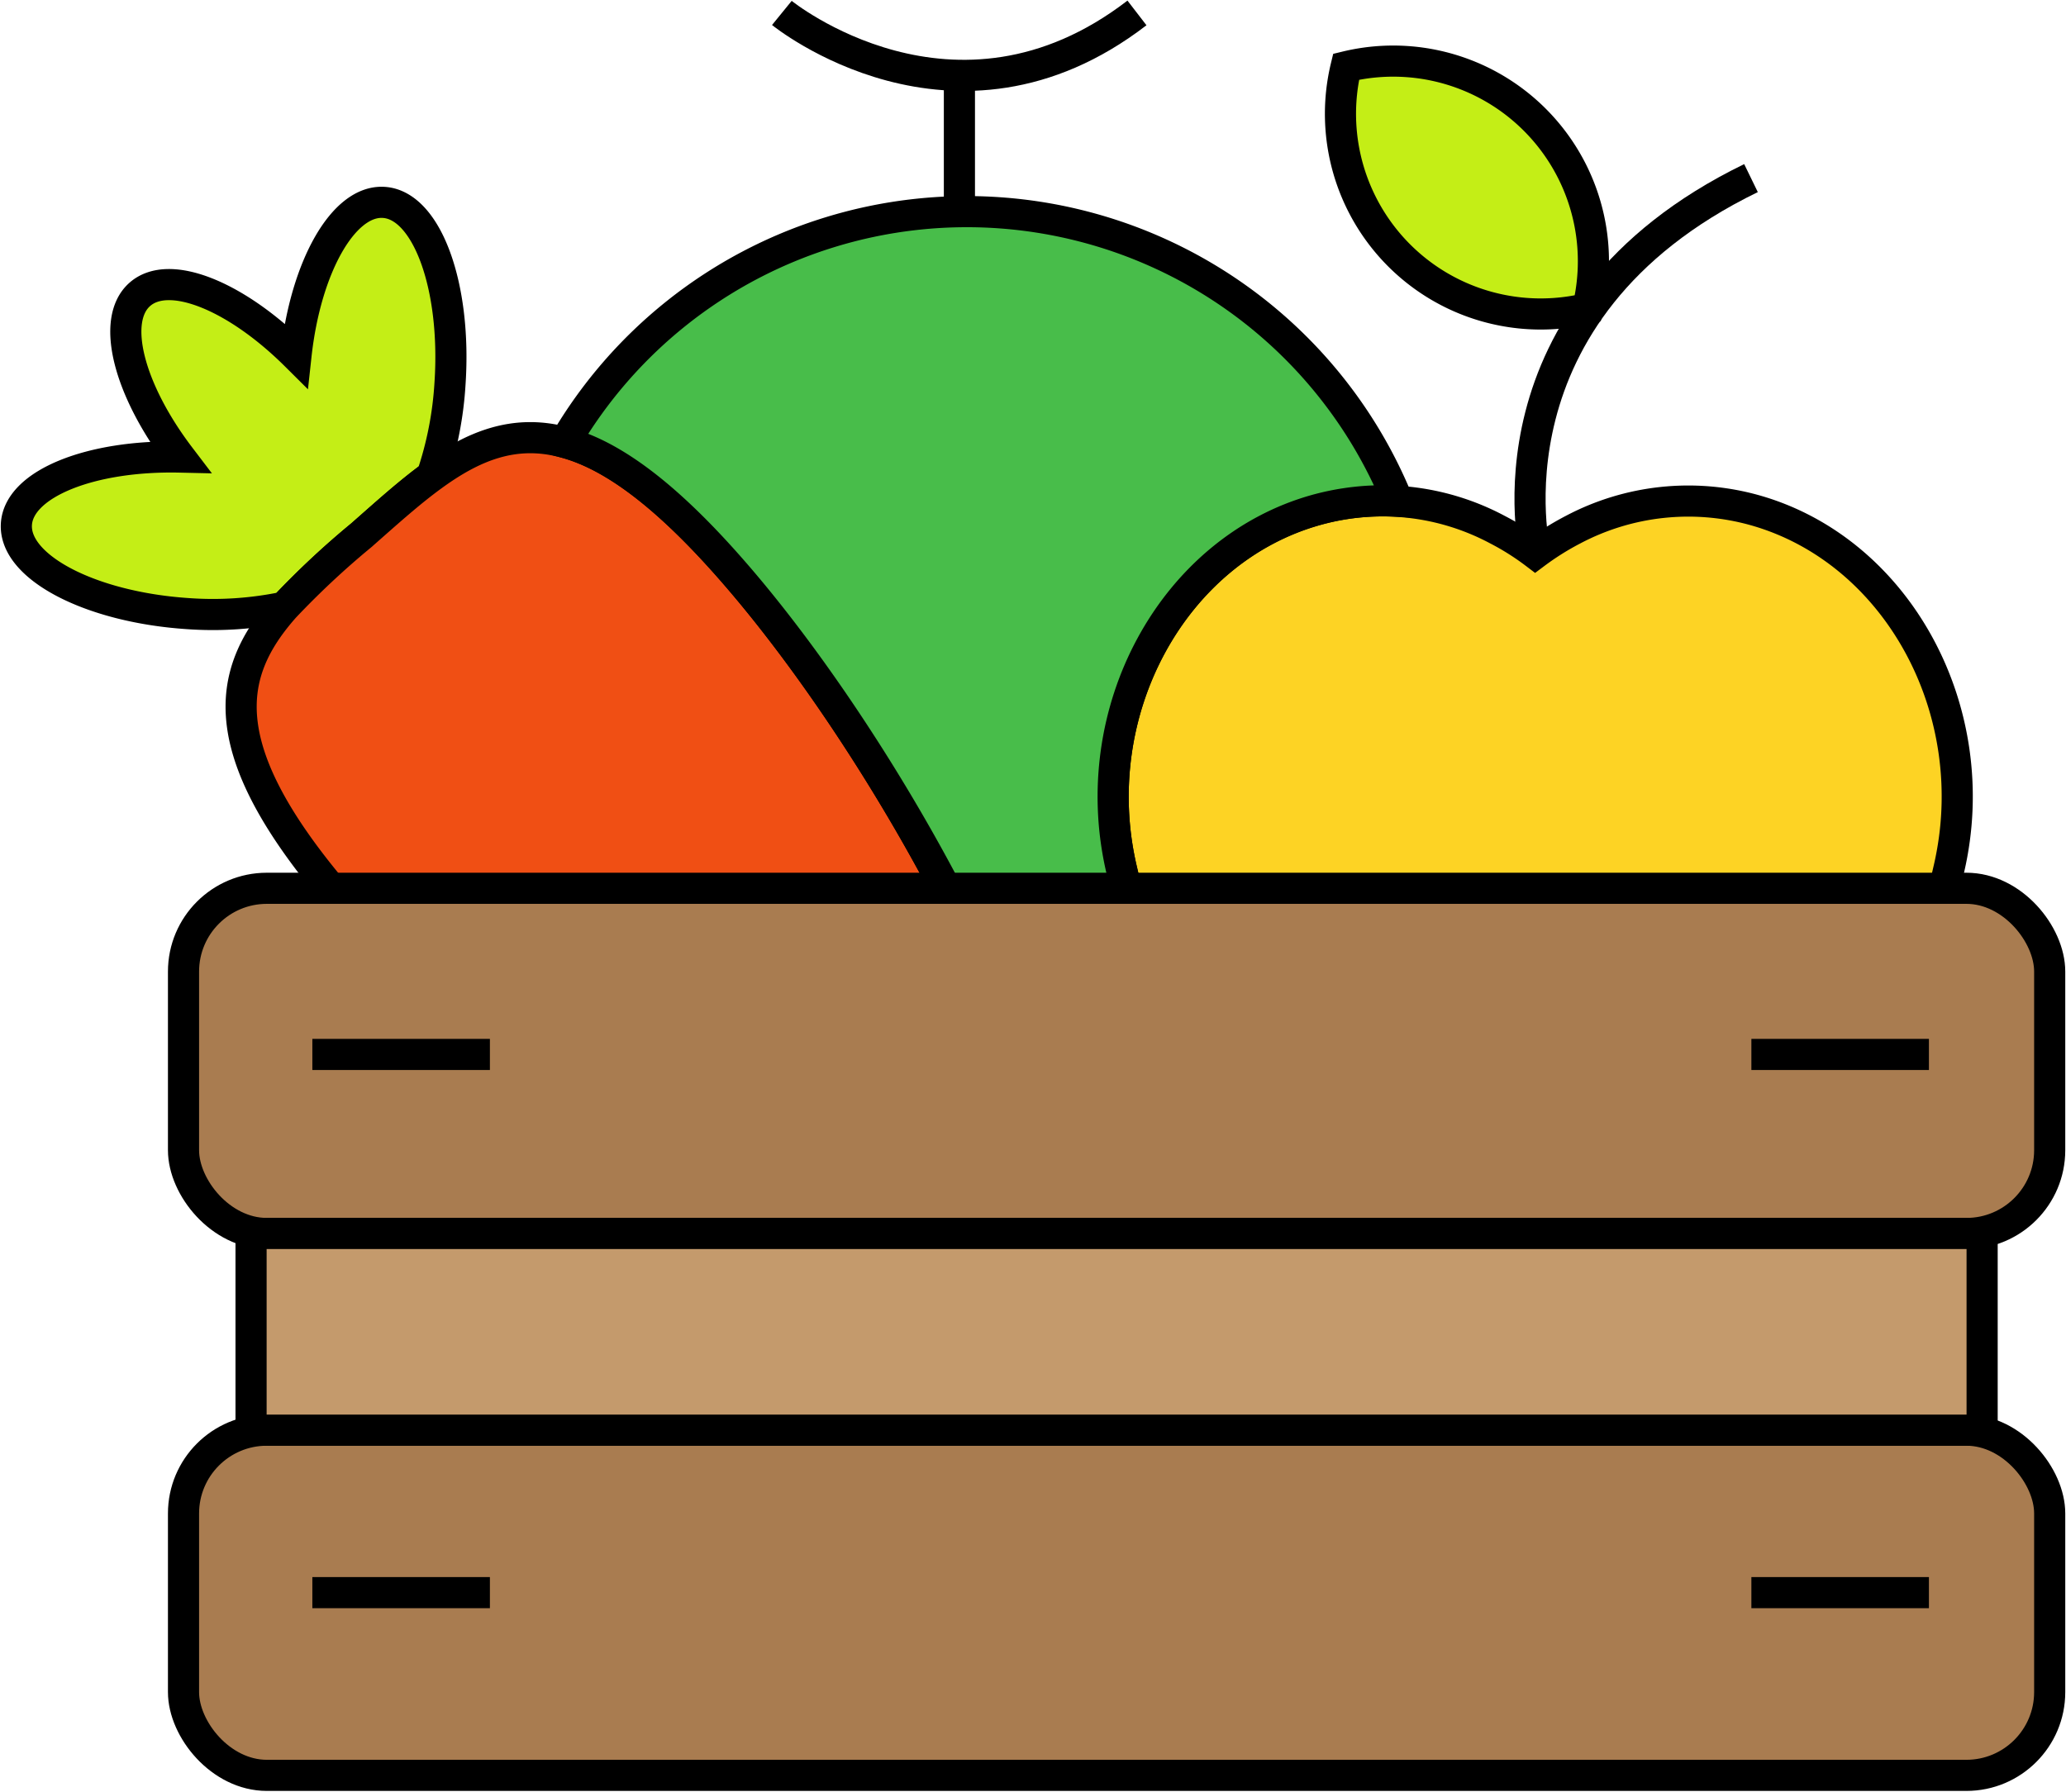 <svg id="그룹_703" data-name="그룹 703" xmlns="http://www.w3.org/2000/svg" xmlns:xlink="http://www.w3.org/1999/xlink" width="192.456" height="166.944" viewBox="0 0 192.456 166.944">
  <defs>
    <clipPath id="clip-path">
      <rect id="사각형_484" data-name="사각형 484" width="192.456" height="166.944" fill="none"/>
    </clipPath>
  </defs>
  <g id="그룹_702" data-name="그룹 702" clip-path="url(#clip-path)">
    <path id="패스_12645" data-name="패스 12645" d="M142.665,24.083a18.68,18.68,0,0,1-.524,4.388A18.652,18.652,0,0,1,119.626,5.955a18.649,18.649,0,0,1,23.039,18.127" transform="translate(5.768 0.263)" fill="#c4ee16"/>
    <path id="패스_12646" data-name="패스 12646" d="M142.665,24.083a18.68,18.68,0,0,1-.524,4.388A18.652,18.652,0,0,1,119.626,5.955a18.649,18.649,0,0,1,23.039,18.127Z" transform="translate(5.768 0.263)" fill="none" stroke="#000" stroke-width="2.9"/>
    <path id="패스_12647" data-name="패스 12647" d="M41.851,34.848a32.854,32.854,0,0,1-1.686,8.636C38.008,45.057,35.86,47,33.589,49a78.93,78.93,0,0,0-7.168,6.7,32.61,32.61,0,0,1-9.062.6c-9.041-.614-16.164-4.337-15.9-8.344.247-3.76,6.928-6.427,15.235-6.239-4.771-6.269-6.471-12.77-3.73-15.168s8.959.15,14.539,5.7c.9-8.262,4.426-14.516,8.185-14.261,4.007.262,6.772,7.8,6.166,16.86" transform="translate(0.07 0.871)" fill="#c4ee16"/>
    <path id="패스_12648" data-name="패스 12648" d="M41.851,34.848a32.854,32.854,0,0,1-1.686,8.636C38.008,45.057,35.86,47,33.589,49a78.93,78.93,0,0,0-7.168,6.7,32.61,32.61,0,0,1-9.062.6c-9.041-.614-16.164-4.337-15.9-8.344.247-3.76,6.928-6.427,15.235-6.239-4.771-6.269-6.471-12.77-3.73-15.168s8.959.15,14.539,5.7c.9-8.262,4.426-14.516,8.185-14.261C39.693,18.25,42.457,25.793,41.851,34.848Z" transform="translate(0.07 0.871)" fill="none" stroke="#000" stroke-width="2.9"/>
    <path id="패스_12649" data-name="패스 12649" d="M99.672,78.8,102.388,90.4h71.671l2.7-11.595c3.41-14.658-4.758-29.7-18.144-33.438a22.962,22.962,0,0,0-16.834,1.811,25.608,25.608,0,0,0-3.564,2.234,24.3,24.3,0,0,0-3.544-2.234,22.742,22.742,0,0,0-16.854-1.811C104.449,49.1,96.283,64.145,99.672,78.8" transform="translate(4.79 2.156)" fill="#fdd324"/>
    <path id="패스_12650" data-name="패스 12650" d="M99.672,78.8,102.388,90.4h71.671l2.7-11.595c3.41-14.658-4.758-29.7-18.144-33.438a22.962,22.962,0,0,0-16.834,1.811,25.608,25.608,0,0,0-3.564,2.234,24.3,24.3,0,0,0-3.544-2.234,22.742,22.742,0,0,0-16.854-1.811C104.449,49.1,96.283,64.145,99.672,78.8Z" transform="translate(4.79 2.156)" fill="none" stroke="#000" stroke-width="2.9"/>
    <path id="패스_12651" data-name="패스 12651" d="M91.756,90.67h-52.7c-2.869-2.734-5.528-5.468-7.842-8.1-12.621-14.4-11.287-21.624-5.76-27.878a78.809,78.809,0,0,1,7.168-6.7c2.27-2,4.419-3.947,6.576-5.52,3.8-2.778,7.663-4.412,12.374-3.131C55.834,40.479,60.8,44,67.076,51.167,76,61.339,85.764,76.858,91.756,90.67" transform="translate(1.038 1.884)" fill="#f04f14"/>
    <path id="패스_12652" data-name="패스 12652" d="M91.756,90.67h-52.7c-2.869-2.734-5.528-5.468-7.842-8.1-12.621-14.4-11.287-21.624-5.76-27.878a78.809,78.809,0,0,1,7.168-6.7c2.27-2,4.419-3.947,6.576-5.52,3.8-2.778,7.663-4.412,12.374-3.131C55.834,40.479,60.8,44,67.076,51.167,76,61.339,85.764,76.858,91.756,90.67Z" transform="translate(1.038 1.884)" fill="none" stroke="#000" stroke-width="2.9"/>
    <path id="패스_12653" data-name="패스 12653" d="M50.181,40.312c4.257,1.137,9.226,4.661,15.505,11.826,8.918,10.17,18.683,25.694,24.674,39.5h14.388l-2.715-11.6c-3.391-14.658,4.777-29.7,18.144-33.438a23.425,23.425,0,0,1,7.607-.808,43.368,43.368,0,0,0-77.6-5.49" transform="translate(2.43 0.911)" fill="#48bd4a"/>
    <path id="패스_12654" data-name="패스 12654" d="M50.181,40.312c4.257,1.137,9.226,4.661,15.505,11.826,8.918,10.17,18.683,25.694,24.674,39.5h14.388l-2.715-11.6c-3.391-14.658,4.777-29.7,18.144-33.438a23.425,23.425,0,0,1,7.607-.808,43.368,43.368,0,0,0-77.6-5.49Z" transform="translate(2.43 0.911)" fill="none" stroke="#000" stroke-width="2.9"/>
    <path id="패스_12655" data-name="패스 12655" d="M182.011,111.11H24.441a8.135,8.135,0,0,1-8.136-8.136V87.082a8.136,8.136,0,0,1,8.136-8.136h157.57a8.136,8.136,0,0,1,8.136,8.136v15.892a8.135,8.135,0,0,1-8.136,8.136" transform="translate(0.79 3.824)" fill="#a97c50"/>
    <rect id="사각형_480" data-name="사각형 480" width="173.842" height="32.164" rx="7.76" transform="translate(17.095 82.769)" fill="none" stroke="#000" stroke-width="2.9"/>
    <path id="패스_12656" data-name="패스 12656" d="M182.011,159.268H24.441a8.135,8.135,0,0,1-8.136-8.136V135.24a8.136,8.136,0,0,1,8.136-8.136h157.57a8.136,8.136,0,0,1,8.136,8.136v15.892a8.135,8.135,0,0,1-8.136,8.136" transform="translate(0.79 6.156)" fill="#a97c50"/>
    <rect id="사각형_481" data-name="사각형 481" width="173.842" height="32.164" rx="7.76" transform="translate(17.095 133.26)" fill="none" stroke="#000" stroke-width="2.9"/>
    <rect id="사각형_482" data-name="사각형 482" width="161.256" height="18.328" transform="translate(23.387 114.932)" fill="#c49a6c"/>
    <rect id="사각형_483" data-name="사각형 483" width="161.256" height="18.328" transform="translate(23.387 114.932)" fill="none" stroke="#000" stroke-width="2.9"/>
    <line id="선_118" data-name="선 118" y2="13.094" transform="translate(89.373 6.258)" fill="none" stroke="#000" stroke-width="2.9"/>
    <path id="패스_12657" data-name="패스 12657" d="M136.42,50.8s-5.391-22.566,20.108-34.972" transform="translate(6.584 0.767)" fill="none" stroke="#000" stroke-width="2.9"/>
    <path id="패스_12658" data-name="패스 12658" d="M69.469,1.149s16.08,13.094,33.079,0" transform="translate(3.365 0.056)" fill="none" stroke="#000" stroke-width="2.9"/>
    <line id="선_119" data-name="선 119" x2="16.539" transform="translate(29.097 98.251)" fill="none" stroke="#000" stroke-width="2.9"/>
    <line id="선_120" data-name="선 120" x2="16.539" transform="translate(163.148 98.251)" fill="none" stroke="#000" stroke-width="2.9"/>
    <line id="선_121" data-name="선 121" x2="16.539" transform="translate(29.097 148.398)" fill="none" stroke="#000" stroke-width="2.9"/>
    <line id="선_122" data-name="선 122" x2="16.539" transform="translate(163.148 148.398)" fill="none" stroke="#000" stroke-width="2.9"/>
  </g>
</svg>
